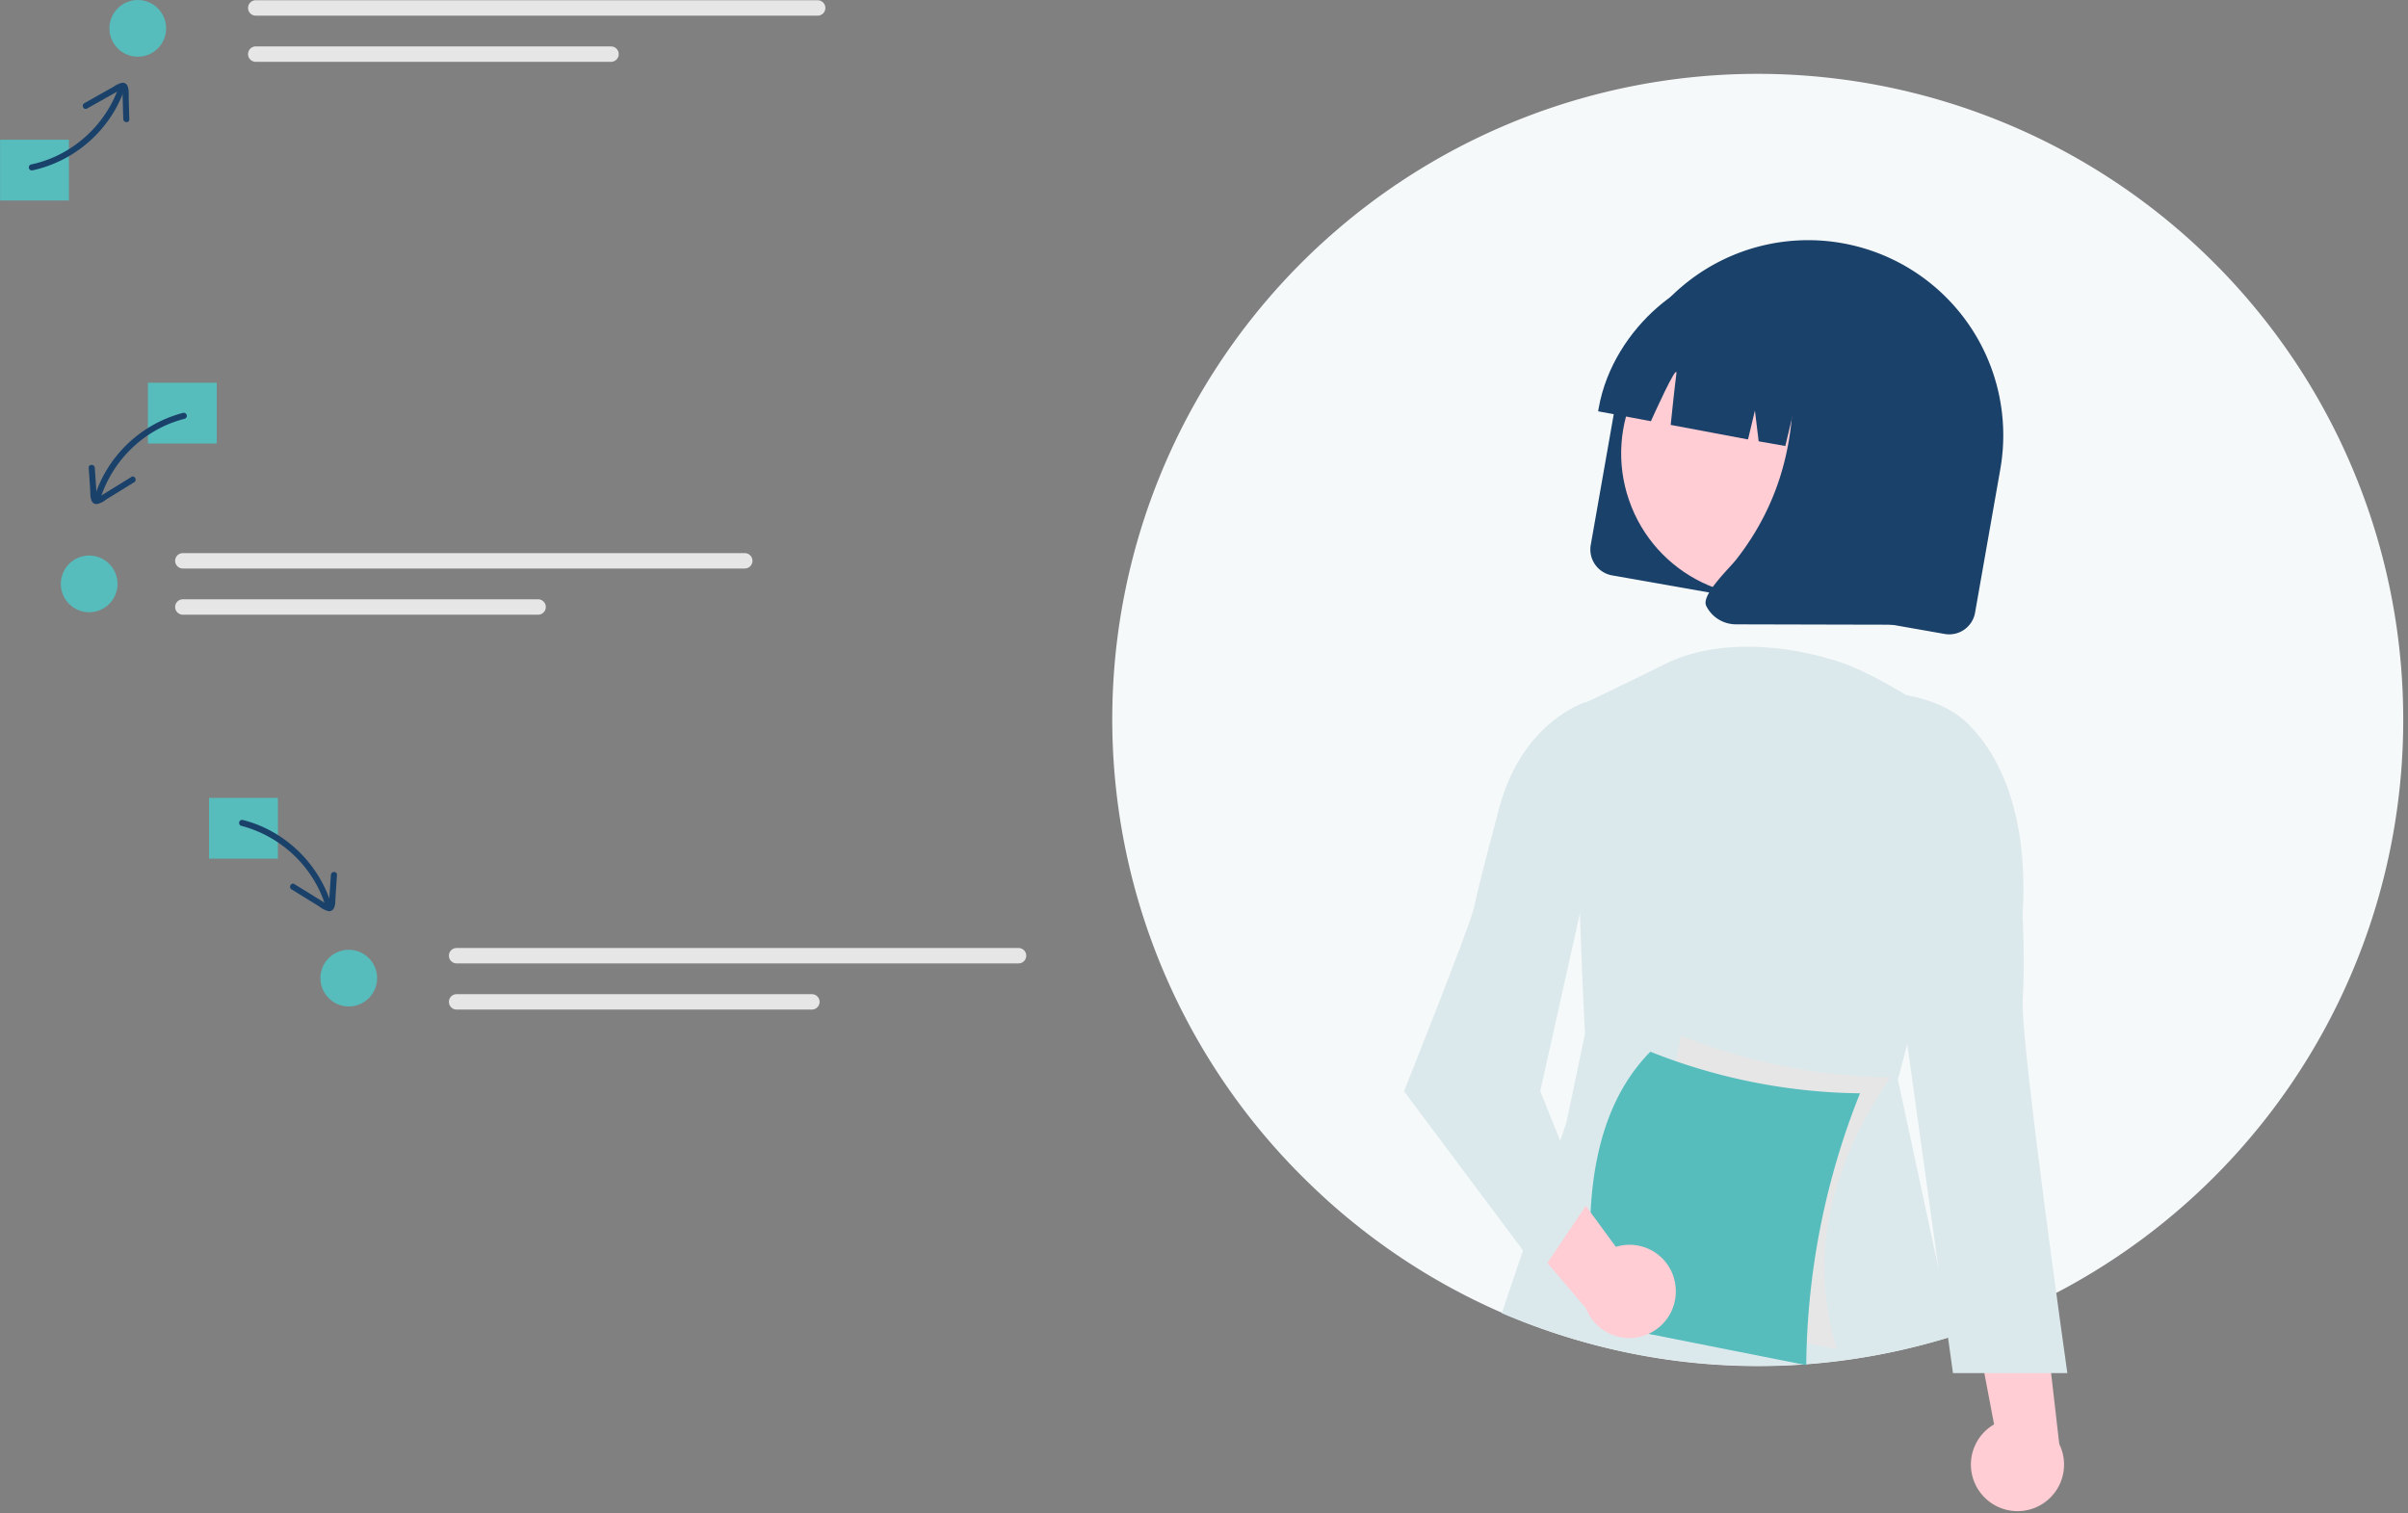<svg xmlns="http://www.w3.org/2000/svg" xmlns:xlink="http://www.w3.org/1999/xlink" width="183" height="115" viewBox="0 0 183 115">
  <rect x="0" y="0" width="183" height="115" fill="#808080" stroke="none"/>
  <defs>
    <clipPath id="clip-path">
      <rect id="長方形_2313" data-name="長方形 2313" width="183" height="115" transform="translate(639 6566)" fill="none" stroke="#707070" stroke-width="1"/>
    </clipPath>
  </defs>
  <g id="illust" transform="translate(-639 -6566)" clip-path="url(#clip-path)">
    <g id="illust-2" data-name="illust" transform="translate(639.004 6566)">
      <g id="undraw_detailed_analysis_re_tk6j" transform="translate(84.622 5.61)">
        <path id="パス_1333" data-name="パス 1333" d="M656.756,214.1a49.108,49.108,0,0,1-25.492,43.091c-.438.24-.881.473-1.326.7a47.84,47.84,0,0,1-5.089,2.237q-1.038.392-2.1.729c-.068.023-.138.047-.206.066a48.829,48.829,0,0,1-41.586-5.7q-1.222-.8-2.394-1.672c-.441-.329-.877-.664-1.307-1.009q-1.823-1.45-3.5-3.073a49.054,49.054,0,1,1,83-35.364Z" transform="translate(-558.745 -165)" fill="#f6f9fa"/>
        <path id="パス_1334" data-name="パス 1334" d="M741.63,415.43l-1.1,4.14,4.195,19.51a49.62,49.62,0,0,1-34.3-1.748l4.918-14.521,1.406-6.72c-1.192-23.478.065-25.185.072-25.187s1.525-.691,5.986-2.9,10.033-1.167,12.574-.384c2.816.711,6.886,3.432,6.886,3.432l.537,2.635Z" transform="translate(-680.921 -343.132)" fill="#dce9ec"/>
        <path id="パス_1335" data-name="パス 1335" d="M895.4,646.356a3.526,3.526,0,0,1,.938-5.318L894,628.741l5.992,2.5,1.3,11.293a3.536,3.536,0,0,1-5.894,3.819Z" transform="translate(-829.42 -538.385)" fill="#ffcdd3"/>
        <path id="パス_1336" data-name="パス 1336" d="M864.012,408.777s4.427-.036,6.9,2.365,4.661,6.954,4.2,14.505c0,0,.183,3.908.008,6.508-.2,2.983,3.391,28.389,3.391,28.389h-8.691L866.091,433.7Z" transform="translate(-806.026 -361.789)" fill="#dce9ec"/>
        <path id="パス_1339" data-name="パス 1339" d="M775.379,564.065,759.451,560.9l4.084-20.661a44.313,44.313,0,0,0,15.928,3.161C775.109,549.8,773.13,556.673,775.379,564.065Z" transform="translate(-720.421 -467.13)" fill="#e6e6e6"/>
        <path id="パス_1340" data-name="パス 1340" d="M761.379,570.294l-15.928-3.161c-1.308-9.36-.119-16.407,4.084-20.661a44.308,44.308,0,0,0,15.928,3.161A57.012,57.012,0,0,0,761.379,570.294Z" transform="translate(-708.737 -472.145)" fill="#56bcbc"/>
        <path id="パス_1341" data-name="パス 1341" d="M716.463,585.4a3.516,3.516,0,0,0-4.527-2.933l-7.4-10.086-2.251,6.1,7.37,8.643a3.534,3.534,0,0,0,6.805-1.725Z" transform="translate(-673.76 -493.31)" fill="#ffcdd3"/>
        <path id="パス_1342" data-name="パス 1342" d="M678.618,414.051l-1.9-5.406s-5.173,1.486-6.814,8.811c0,0-1.2,4.4-1.75,6.928-.283,1.3-5.29,13.855-5.29,13.855l10.354,13.855,3.5-5.2-3.5-8.66Z" transform="translate(-640.79 -360.907)" fill="#dce9ec"/>
        <g id="グループ_511" data-name="グループ 511" transform="matrix(0.995, -0.105, 0.105, 0.995, 33.102, 11.092)">
          <path id="パス_1367" data-name="パス 1367" d="M1.994,27.9l25.657.006a1.993,1.993,0,0,0,1.99-1.993l0-11.073A14.819,14.819,0,1,0,0,14.834L0,25.907A2,2,0,0,0,1.994,27.9Z" transform="translate(7.692 0) rotate(16)" fill="#1a416a"/>
          <ellipse id="楕円形_123" data-name="楕円形 123" cx="10.881" cy="10.87" rx="10.881" ry="10.87" transform="matrix(-0.225, -0.974, 0.974, -0.225, 6.248, 32.42)" fill="#ffcdd3"/>
          <path id="パス_1368" data-name="パス 1368" d="M0,11.826l4.079.048S5.318,6.943,5.361,8s.248,3.889.248,3.889l5.975.071.136-2.255.685,2.255H14.46l.27-4.47,1.357,4.47h3.976v-.221C20.062,5.272,15.588.006,10.09,0H8.208C5.355-.166,0,5.132,0,11.6Z" transform="translate(5.434 3.493) rotate(16)" fill="#1a416a"/>
          <path id="パス_1369" data-name="パス 1369" d="M2.134,26.058a2.6,2.6,0,0,0,.444-.038l7.228-1.253,1.221-.212,1.415-.245,4.6-.8,0-16.972c0-3.61-2.6-6.538-5.8-6.538L1.113,0l.394.452C5.2,8.96,4.676,15.672,1.726,21.191c-.445.814-2.177,3.132-1.615,3.85a2.51,2.51,0,0,0,2.023,1.017Z" transform="translate(15.589 6.333) rotate(16)" fill="#1a416a"/>
        </g>
      </g>
      <g id="グループ_512" data-name="グループ 512" transform="translate(0)">
        <rect id="長方形_1993" data-name="長方形 1993" width="5.233" height="4.618" transform="translate(0 10.621)" fill="#56bcbc"/>
        <rect id="長方形_1994" data-name="長方形 1994" width="5.233" height="4.618" transform="translate(11.236 29.09)" fill="#56bcbc"/>
        <rect id="長方形_1995" data-name="長方形 1995" width="5.233" height="4.618" transform="translate(15.881 60.644)" fill="#56bcbc"/>
        <path id="パス_1343" data-name="パス 1343" d="M260.286,222.649a.585.585,0,1,0,0,1.17h42.705a.585.585,0,0,0,0-1.17Z" transform="translate(-240.854 -222.629)" fill="#e6e6e6"/>
        <path id="パス_1344" data-name="パス 1344" d="M260.279,245.449a.585.585,0,0,0,0,1.17h27a.585.585,0,1,0,0-1.17Z" transform="translate(-240.847 -241.92)" fill="#e6e6e6"/>
        <path id="パス_1345" data-name="パス 1345" d="M224.286,495.649a.585.585,0,1,0,0,1.17h42.705a.585.585,0,0,0,0-1.17Z" transform="translate(-210.395 -453.609)" fill="#e6e6e6"/>
        <path id="パス_1346" data-name="パス 1346" d="M224.279,518.45a.585.585,0,0,0,0,1.17h27a.585.585,0,1,0,0-1.17Z" transform="translate(-210.388 -472.9)" fill="#e6e6e6"/>
        <path id="パス_1347" data-name="パス 1347" d="M382.286,690.649a.585.585,0,1,0,0,1.17h42.705a.585.585,0,1,0,0-1.17Z" transform="translate(-347.589 -618.595)" fill="#e6e6e6"/>
        <path id="パス_1348" data-name="パス 1348" d="M382.279,713.449a.585.585,0,0,0,0,1.17h27a.585.585,0,1,0,0-1.17Z" transform="translate(-347.582 -637.886)" fill="#e6e6e6"/>
        <path id="パス_1349" data-name="パス 1349" d="M151.779,270.465a9.628,9.628,0,0,0,6.106-4.311,9.227,9.227,0,0,0,.926-1.975.231.231,0,0,0-.437-.149,9.163,9.163,0,0,1-4.73,5.32,8.671,8.671,0,0,1-1.951.661A.231.231,0,0,0,151.779,270.465Z" transform="translate(-149.318 -257.515)" fill="#1a416a"/>
        <path id="パス_1350" data-name="パス 1350" d="M180.716,260.785l2.5-1.406c.039-.022.147-.1.187-.094-.032-.008,0,.016,0,.045s.006.079.008.119c.009.243.013.486.02.73l.039,1.4c.008.294.469.329.461.032l-.045-1.642c-.01-.376.084-1.211-.526-1.138a1.781,1.781,0,0,0-.611.286l-.76.428-1.466.825C180.259,260.514,180.457,260.931,180.716,260.785Z" transform="translate(-174.107 -252.534)" fill="#1a416a"/>
        <path id="パス_1351" data-name="パス 1351" d="M190.318,426.369a9.627,9.627,0,0,0-5.924,4.552,9.212,9.212,0,0,0-.845,2.009.231.231,0,0,0,.445.123,9.166,9.166,0,0,1,4.523-5.5,8.669,8.669,0,0,1,1.924-.735A.231.231,0,0,0,190.318,426.369Z" transform="translate(-176.418 -394.986)" fill="#1a416a"/>
        <path id="パス_1352" data-name="パス 1352" d="M181.984,457.614l-2.413,1.488c-.041.025-.082.053-.125.076s-.087.022-.059.049c-.037-.037-.028-.172-.031-.214l-.047-.7-.094-1.4c-.02-.295-.482-.3-.462,0l.11,1.638c.025.373-.044,1.145.527,1.114a1.7,1.7,0,0,0,.7-.351l.689-.425,1.432-.883c.253-.156.021-.555-.233-.4Z" transform="translate(-172.015 -421.355)" fill="#1a416a"/>
        <path id="パス_1353" data-name="パス 1353" d="M278.245,627.815a9.165,9.165,0,0,1,5.648,4.34,8.664,8.664,0,0,1,.8,1.9.231.231,0,0,0,.445-.123,9.627,9.627,0,0,0-4.735-5.779,9.208,9.208,0,0,0-2.034-.782.231.231,0,0,0-.123.445Z" transform="translate(-259.918 -565.048)" fill="#1a416a"/>
        <path id="パス_1354" data-name="パス 1354" d="M305.649,659.012l1.432.883.689.425a1.7,1.7,0,0,0,.7.351c.571.031.5-.741.527-1.114l.11-1.638c.02-.3-.442-.3-.462,0l-.094,1.4-.045.668c0,.051.01.2-.033.244.03-.03,0-.016-.035-.036-.049-.03-.1-.058-.149-.089l-2.413-1.488C305.629,658.457,305.4,658.856,305.649,659.012Z" transform="translate(-283.502 -591.417)" fill="#1a416a"/>
        <circle id="楕円形_118" data-name="楕円形 118" cx="2.155" cy="2.155" r="2.155" transform="translate(8.312)" fill="#56bcbc"/>
        <circle id="楕円形_119" data-name="楕円形 119" cx="2.155" cy="2.155" r="2.155" transform="translate(4.618 42.225)" fill="#56bcbc"/>
        <circle id="楕円形_120" data-name="楕円形 120" cx="2.155" cy="2.155" r="2.155" transform="translate(24.346 72.188)" fill="#56bcbc"/>
      </g>
    </g>
  </g>
</svg>
